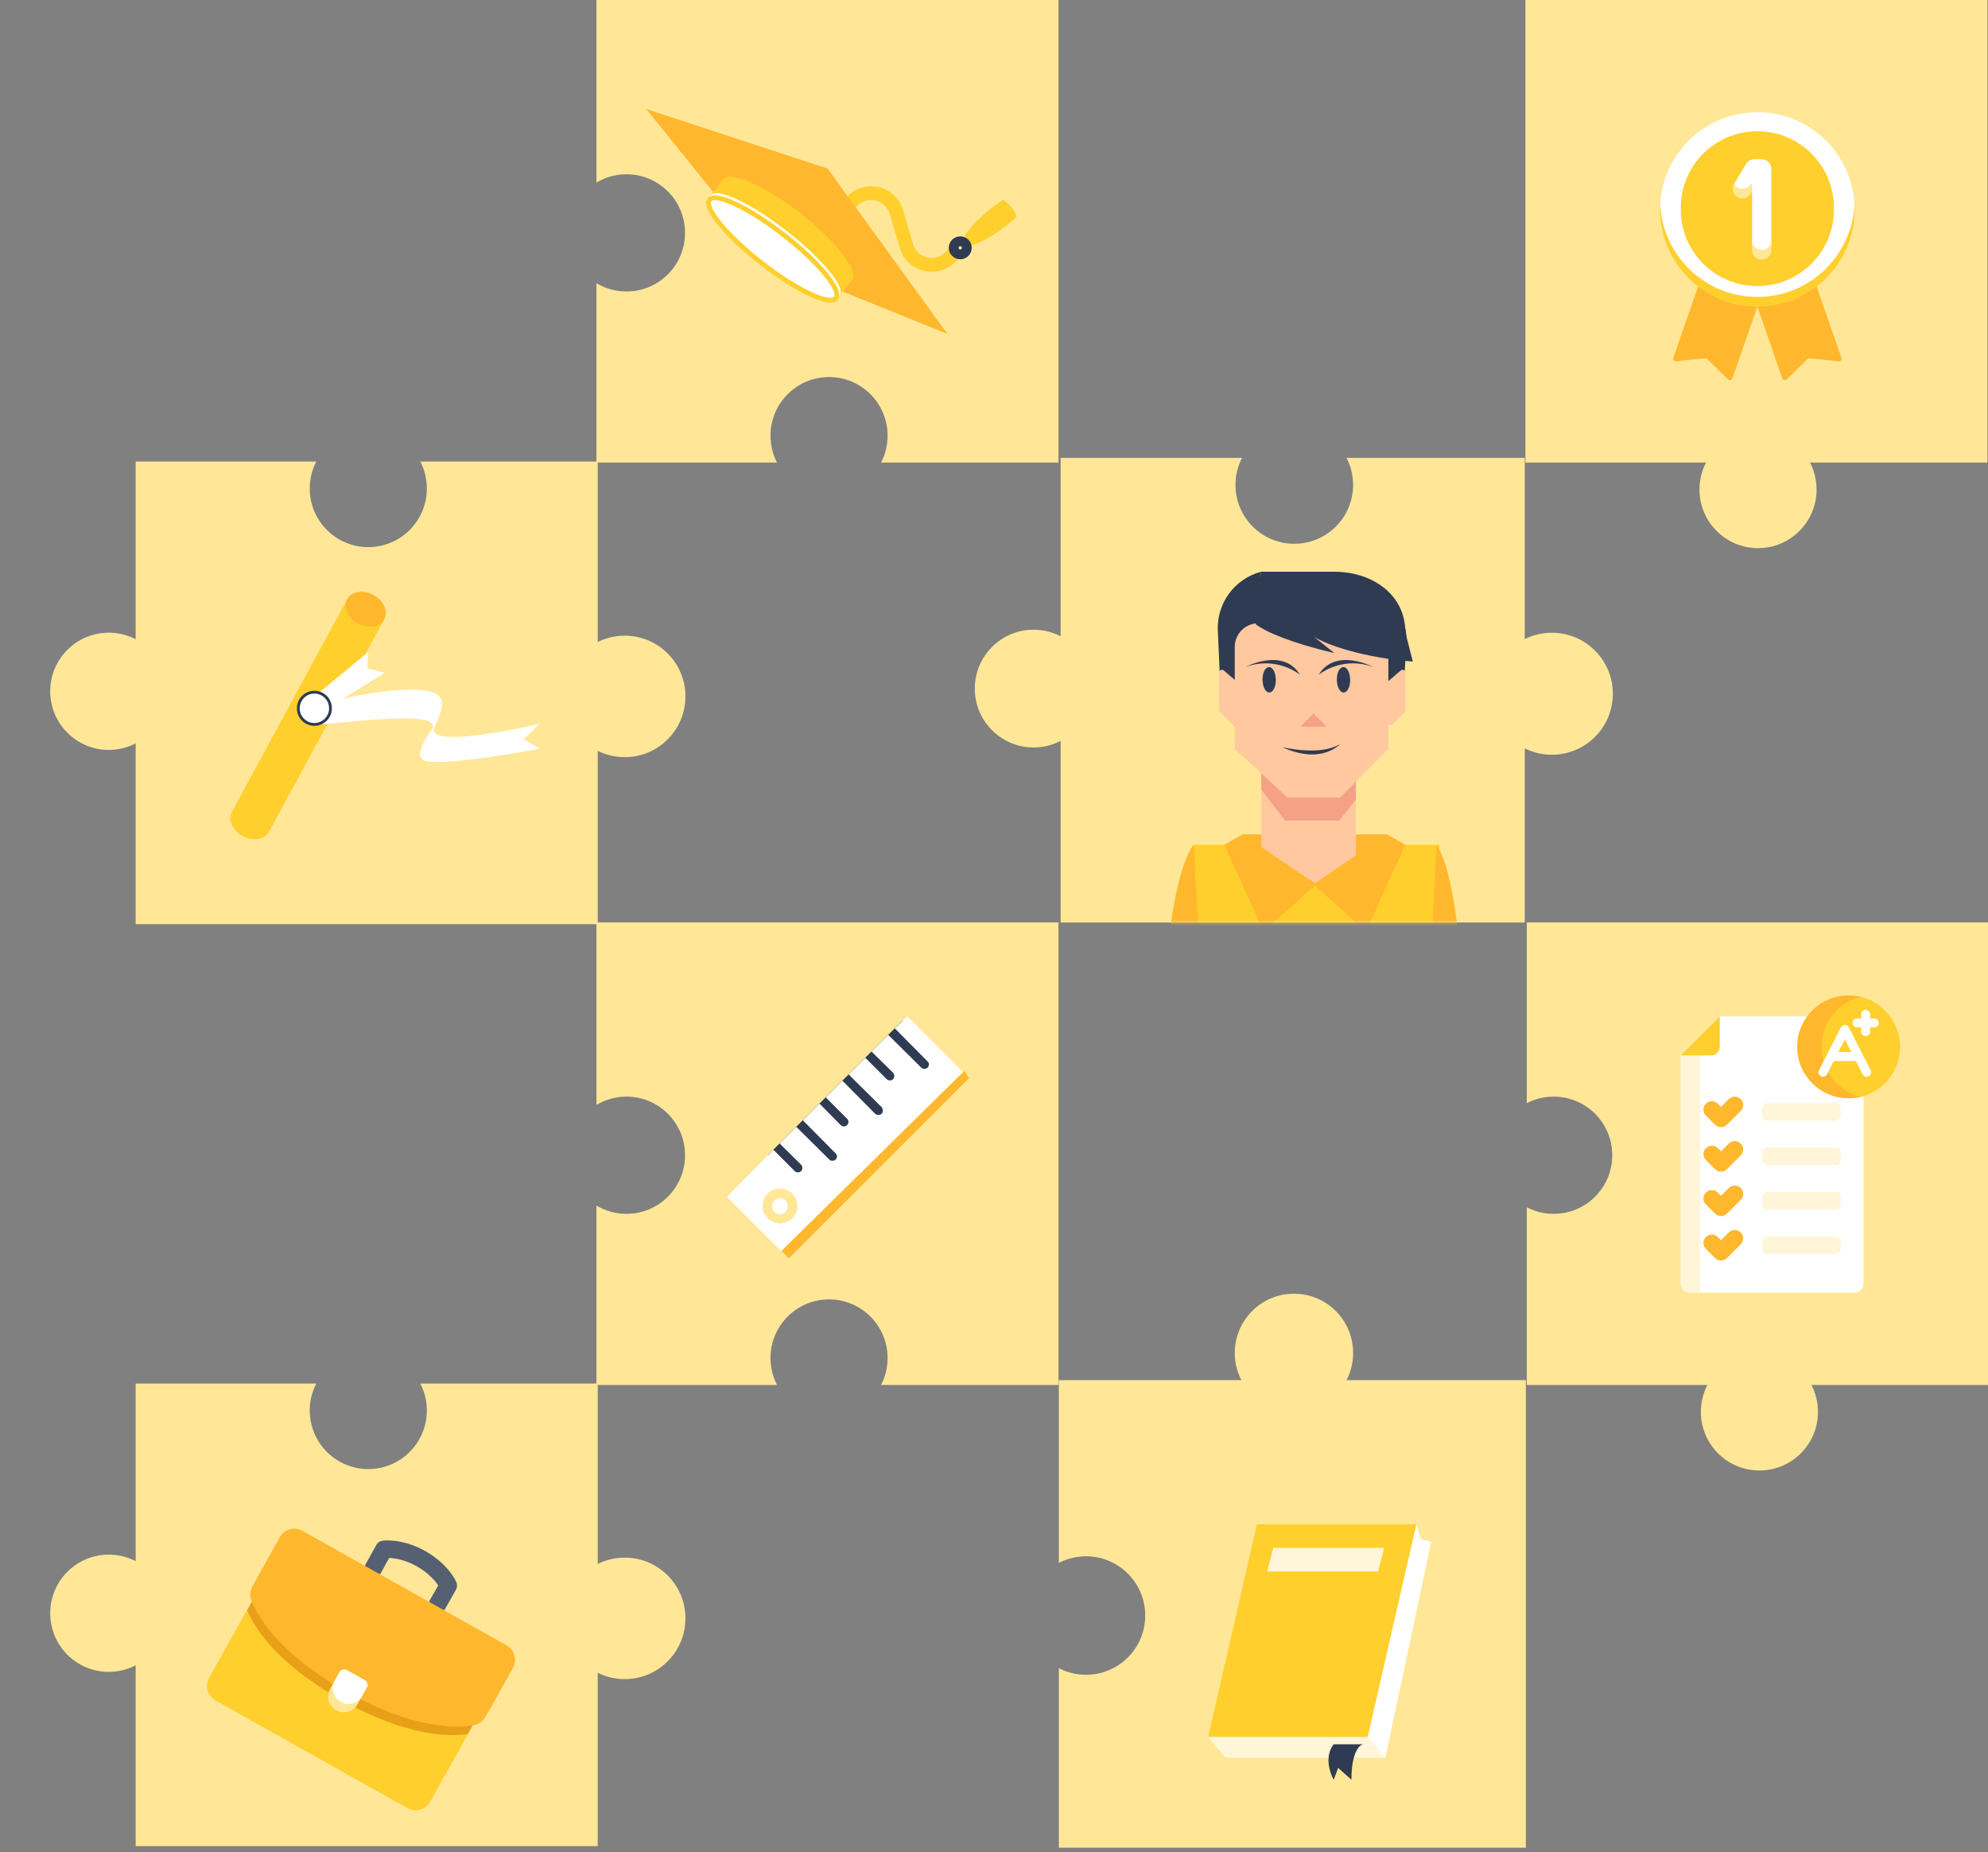 <svg width="673" height="627" viewBox="0 0 673 627" fill="none" xmlns="http://www.w3.org/2000/svg">
<rect x="0" y="0" width="673" height="627" fill="#808080" stroke="none"/>
<path fill-rule="evenodd" clip-rule="evenodd" d="M124.676 497.335C113.729 497.335 104.855 488.451 104.855 477.492C104.855 474.205 105.653 471.104 107.066 468.374H45.928V528.51C43.201 527.095 40.104 526.296 36.821 526.296C25.874 526.296 17 535.181 17 546.14C17 557.099 25.874 565.983 36.821 565.983C40.104 565.983 43.201 565.184 45.928 563.769V624.978H202.352V566.292C205.106 567.664 208.211 568.436 211.497 568.436C222.844 568.436 232.042 559.231 232.042 547.875C232.042 536.52 222.844 527.315 211.497 527.315C208.211 527.315 205.106 528.087 202.352 529.459V468.374H142.285C143.698 471.104 144.497 474.205 144.497 477.492C144.497 488.451 135.623 497.335 124.676 497.335Z" fill="#FFE797"/>
<path fill-rule="evenodd" clip-rule="evenodd" d="M516.871 312.25H673.295V468.853H613.229C614.642 471.583 615.44 474.683 615.44 477.97C615.44 488.93 606.566 497.814 595.619 497.814C584.673 497.814 575.798 488.93 575.798 477.97C575.798 474.683 576.597 471.583 578.01 468.853H516.871V408.717C519.598 410.132 522.695 410.931 525.978 410.931C536.925 410.931 545.799 402.047 545.799 391.088C545.799 380.128 536.925 371.244 525.978 371.244C522.695 371.244 519.598 372.043 516.871 373.458V312.25Z" fill="#FFE797"/>
<path fill-rule="evenodd" clip-rule="evenodd" d="M458.078 458.017C458.078 446.94 449.109 437.96 438.045 437.96C426.981 437.96 418.012 446.94 418.012 458.017C418.012 461.339 418.819 464.473 420.247 467.232H358.454V529.096C361.21 527.666 364.34 526.858 367.658 526.858C378.722 526.858 387.691 535.838 387.691 546.914C387.691 557.991 378.722 566.971 367.658 566.971C364.34 566.971 361.21 566.163 358.454 564.733V625.513H516.554V467.232H455.843C457.272 464.473 458.078 461.339 458.078 458.017Z" fill="#FFE797"/>
<path fill-rule="evenodd" clip-rule="evenodd" d="M201.909 312.25H358.333V468.853H298.266C299.679 466.123 300.477 463.023 300.477 459.736C300.477 448.776 291.603 439.892 280.657 439.892C269.71 439.892 260.836 448.776 260.836 459.736C260.836 463.023 261.634 466.123 263.047 468.853H201.909V408.119C204.884 409.905 208.366 410.931 212.088 410.931C223.034 410.931 231.908 402.047 231.908 391.088C231.908 380.128 223.034 371.244 212.088 371.244C208.366 371.244 204.884 372.271 201.909 374.057V312.25Z" fill="#FFE797"/>
<path fill-rule="evenodd" clip-rule="evenodd" d="M124.676 185.222C113.729 185.222 104.855 176.337 104.855 165.378C104.855 162.091 105.653 158.991 107.066 156.261H45.928V216.396C43.201 214.982 40.104 214.182 36.821 214.182C25.874 214.182 17 223.067 17 234.026C17 244.985 25.874 253.87 36.821 253.87C40.104 253.87 43.201 253.07 45.928 251.656V312.864H202.352V254.178C205.106 255.55 208.211 256.322 211.497 256.322C222.844 256.322 232.042 247.117 232.042 235.762C232.042 224.406 222.844 215.201 211.497 215.201C208.211 215.201 205.106 215.973 202.352 217.345V156.261H142.285C143.698 158.991 144.497 162.091 144.497 165.378C144.497 176.337 135.623 185.222 124.676 185.222Z" fill="#FFE797"/>
<path d="M130.081 209.623L91.041 281.631C89.594 284.303 85.633 284.933 82.167 283.044C78.701 281.154 77.082 277.469 78.53 274.816L117.569 202.807L130.081 209.623Z" fill="#FFCF2D"/>
<path d="M130.067 209.649C131.513 206.981 129.884 203.292 126.428 201.409C122.972 199.526 118.998 200.163 117.552 202.831C116.105 205.498 117.735 209.187 121.191 211.07C124.647 212.953 128.621 212.317 130.067 209.649Z" fill="#FFB82D"/>
<path d="M106.162 236.043L124.615 220.733L124.329 226.307L130.233 227.777L116.14 236.501C126.957 234.172 146.382 230.889 149.333 236.616C150.495 238.869 148.305 243.469 146.839 246.772C145.925 253.74 182.374 245.111 182.793 245.016L177.175 250.227L182.793 253.434C182.793 253.434 152.209 259.276 144.325 257.672C139.869 256.756 143.411 250.762 146.515 246.371C147.467 242.992 139.888 241.885 108.371 245.321L106.162 236.043Z" fill="white"/>
<path d="M106.428 245.245C109.436 245.245 111.875 242.8 111.875 239.785C111.875 236.77 109.436 234.325 106.428 234.325C103.42 234.325 100.982 236.77 100.982 239.785C100.982 242.8 103.42 245.245 106.428 245.245Z" fill="white"/>
<path fill-rule="evenodd" clip-rule="evenodd" d="M106.428 234.802C103.683 234.802 101.458 237.033 101.458 239.785C101.458 242.537 103.683 244.768 106.428 244.768C109.174 244.768 111.399 242.537 111.399 239.785C111.399 237.033 109.174 234.802 106.428 234.802ZM100.506 239.785C100.506 236.506 103.158 233.848 106.428 233.848C109.699 233.848 112.351 236.506 112.351 239.785C112.351 243.064 109.699 245.722 106.428 245.722C103.158 245.722 100.506 243.064 100.506 239.785Z" fill="#2F3B52"/>
<path fill-rule="evenodd" clip-rule="evenodd" d="M438.155 184.09C427.16 184.09 418.246 175.166 418.246 164.158C418.246 160.856 419.048 157.742 420.467 155H359.057V215.404C356.318 213.983 353.207 213.18 349.909 213.18C338.914 213.18 330 222.104 330 233.112C330 244.12 338.914 253.044 349.909 253.044C353.207 253.044 356.318 252.241 359.057 250.82V312.301H516.177V253.353C518.944 254.732 522.063 255.507 525.363 255.507C536.761 255.507 546 246.261 546 234.855C546 223.449 536.761 214.203 525.363 214.203C522.063 214.203 518.944 214.978 516.177 216.357V155H455.843C457.263 157.742 458.064 160.856 458.064 164.158C458.064 175.166 449.151 184.09 438.155 184.09Z" fill="#FFE797"/>
<path fill-rule="evenodd" clip-rule="evenodd" d="M201.909 0H358.333V156.604H298.266C299.679 153.874 300.477 150.773 300.477 147.486C300.477 136.527 291.603 127.642 280.657 127.642C269.71 127.642 260.836 136.527 260.836 147.486C260.836 150.773 261.634 153.874 263.047 156.604H201.909V95.869C204.884 97.655 208.366 98.682 212.088 98.682C223.034 98.682 231.908 89.797 231.908 78.838C231.908 67.879 223.034 58.995 212.088 58.995C208.366 58.995 204.884 60.021 201.909 61.807V0Z" fill="#FFE797"/>
<path fill-rule="evenodd" clip-rule="evenodd" d="M672.823 0H516.399V156.604H577.538C576.125 159.333 575.326 162.434 575.326 165.721C575.326 176.68 584.2 185.564 595.147 185.564C606.094 185.564 614.968 176.68 614.968 165.721C614.968 162.434 614.17 159.333 612.757 156.604H672.823V0Z" fill="#FFE797"/>
<mask id="mask0" mask-type="alpha" maskUnits="userSpaceOnUse" x="330" y="155" width="217" height="158">
<path fill-rule="evenodd" clip-rule="evenodd" d="M438.155 184.09C427.16 184.09 418.246 175.166 418.246 164.158C418.246 160.856 419.048 157.742 420.467 155H359.057V215.404C356.318 213.983 353.207 213.18 349.909 213.18C338.914 213.18 330 222.104 330 233.112C330 244.12 338.914 253.044 349.909 253.044C353.207 253.044 356.318 252.241 359.057 250.82V312.301H516.177V253.353C518.944 254.732 522.063 255.507 525.363 255.507C536.761 255.507 546 246.261 546 234.855C546 223.449 536.761 214.203 525.363 214.203C522.063 214.203 518.944 214.978 516.177 216.357V155H455.843C457.263 157.742 458.064 160.856 458.064 164.158C458.064 175.166 449.151 184.09 438.155 184.09Z" fill="#B4E8F5"/>
</mask>
<g mask="url(#mask0)">
<rect x="403.794" y="286.009" width="83.498" height="124.451" fill="#FFCF2D"/>
<path d="M469.527 282.453H420.672L428.666 293.12H458.868L469.527 282.453Z" fill="#FFB82D"/>
<path d="M413.472 240.776L423.336 251.34L426.889 193.559C417.946 195.936 411.863 204.217 412.27 213.462L413.472 240.776Z" fill="#2F3B52"/>
<path d="M474.754 240.505L451.761 246.896L452.041 230.094C452.379 209.819 475.798 196.393 476.181 216.668L474.754 240.505Z" fill="#2F3B52"/>
<path d="M427 252H459V290.574L445.666 299L427 290.574V252Z" fill="#FFC89F"/>
<path d="M458.978 270.667L453.382 277.779H434.994L427 267.321V260H458.978V270.667Z" fill="#F5A187"/>
<path d="M445.543 299.343L420.672 282.453L414.454 286.009L427.778 315.344L445.543 299.343Z" fill="#FFB82D"/>
<path d="M444.655 299.343L469.527 282.453L475.745 286.009L462.421 315.344L444.655 299.343Z" fill="#FFB82D"/>
<path d="M418 219C418 214.582 421.581 211 426 211H470V253.48L453.657 270H435.828L418 253.48V219Z" fill="#FFC89F"/>
<path d="M452.566 230.199C452.619 232.544 453.631 234.504 454.911 234.429C456.191 234.354 457.115 232.444 457.072 230.061C457.028 227.678 456.007 225.757 454.727 225.832C453.447 225.907 452.52 227.791 452.566 230.199Z" fill="#2F3B52"/>
<path d="M427.401 230.199C427.454 232.544 428.466 234.504 429.746 234.429C431.026 234.354 431.95 232.444 431.906 230.061C431.863 227.678 430.842 225.757 429.562 225.832C428.282 225.907 427.355 227.791 427.401 230.199Z" fill="#2F3B52"/>
<path d="M421.56 225.828C421.56 225.828 434.309 219.017 440.069 228.396C437.443 226.455 434.374 225.203 431.141 224.755C427.908 224.306 424.614 224.675 421.56 225.828Z" fill="#2F3B52"/>
<path d="M464.94 225.828C464.94 225.828 452.191 219.017 446.431 228.396C449.057 226.455 452.126 225.203 455.359 224.755C458.592 224.306 461.886 224.675 464.94 225.828Z" fill="#2F3B52"/>
<path d="M474.169 226.996L469.951 230.614C469.729 230.804 469.602 231.081 469.602 231.373V244.499C469.602 245.39 470.679 245.836 471.309 245.206L475.527 240.985C475.715 240.797 475.82 240.543 475.82 240.278V227.755C475.82 226.901 474.817 226.44 474.169 226.996Z" fill="#FFC89F"/>
<path d="M414.31 226.996L418.528 230.614C418.749 230.804 418.876 231.081 418.876 231.373V244.499C418.876 245.39 417.799 245.836 417.169 245.206L412.951 240.985C412.764 240.797 412.658 240.543 412.658 240.278V227.755C412.658 226.901 413.661 226.44 414.31 226.996Z" fill="#FFC89F"/>
<path d="M451.762 221.116C436.839 217.561 428.667 214.005 425.114 211.338L426.89 193.559H451.762C463.964 193.559 474.769 200.589 475.683 212.373C475.767 213.453 475.881 214.535 476.148 215.584L478.279 223.952C462.103 222.753 448.945 218.352 444.691 215.455L451.762 221.116Z" fill="#2F3B52"/>
<path d="M434.121 252.95C434.121 252.95 447.095 256.098 453.663 251.851C453.663 251.851 447.452 259.059 434.121 252.95Z" fill="#2F3B52"/>
<path d="M444.655 241.562L440.213 246.007H449.096L444.655 241.562Z" fill="#F5A187"/>
<path d="M394.413 410.46C389.757 325.224 398.939 291.978 404.111 286.009L410.901 410.46H394.413Z" fill="#FFB82D"/>
<path d="M495.026 410.46C499.216 325.224 490.952 291.978 486.297 286.009L480.187 410.46H495.026Z" fill="#FFB82D"/>
</g>
<path fill-rule="evenodd" clip-rule="evenodd" d="M290.235 69.685C290.235 69.685 290.235 69.686 290.234 69.686L286.577 73.403L283.247 70.125L286.907 66.405C292.925 60.302 303.265 62.895 305.692 71.108L309.095 82.63C309.096 82.63 309.095 82.629 309.095 82.63C310.475 87.293 316.263 88.892 319.839 85.603C319.839 85.603 319.839 85.603 319.839 85.603L322.184 83.44L325.352 86.874L323.005 89.039L323.003 89.041C316.882 94.673 306.975 91.934 304.615 83.955L301.211 72.432C299.792 67.633 293.755 66.116 290.235 69.685Z" fill="#FFCF2D"/>
<path d="M218.776 36.899L280.159 57.07L320.76 113.062L284.677 98.465L241.85 65.507L218.776 36.899Z" fill="#FFB82D"/>
<path d="M284.395 99.951C286.493 97.254 278.426 87.467 266.376 78.091C254.326 68.714 242.856 63.299 240.758 65.996C238.659 68.693 246.726 78.481 258.776 87.857C270.826 97.234 282.296 102.649 284.395 99.951Z" fill="white"/>
<path d="M282.981 100.939C285.038 98.296 277.126 88.699 265.309 79.504C253.492 70.309 242.245 64.998 240.188 67.641C238.132 70.284 246.044 79.881 257.861 89.076C269.677 98.271 280.924 103.582 282.981 100.939Z" fill="white"/>
<path fill-rule="evenodd" clip-rule="evenodd" d="M244.444 75.389C247.594 79.211 252.479 83.868 258.355 88.44C264.232 93.013 269.947 96.604 274.425 98.719C276.67 99.779 278.564 100.449 279.99 100.7C280.704 100.827 281.258 100.84 281.661 100.771C282.057 100.704 282.248 100.569 282.345 100.445C282.442 100.32 282.526 100.102 282.494 99.701C282.461 99.293 282.312 98.76 282.015 98.099C281.42 96.778 280.305 95.107 278.726 93.191C275.576 89.37 270.69 84.712 264.814 80.14C258.938 75.568 253.223 71.977 248.745 69.862C246.5 68.802 244.606 68.132 243.18 67.88C242.466 67.754 241.912 67.741 241.509 67.809C241.112 67.877 240.921 68.011 240.824 68.136C240.728 68.261 240.644 68.479 240.676 68.88C240.708 69.287 240.857 69.821 241.155 70.482C241.75 71.803 242.864 73.474 244.444 75.389ZM239.07 69.008C239.017 68.343 239.136 67.683 239.553 67.147C239.97 66.61 240.581 66.333 241.239 66.221C241.891 66.11 242.646 66.15 243.46 66.293C245.09 66.581 247.132 67.319 249.433 68.405C254.046 70.584 259.863 74.246 265.804 78.868C271.744 83.491 276.723 88.229 279.969 92.166C281.588 94.129 282.804 95.928 283.484 97.437C283.823 98.191 284.047 98.913 284.1 99.572C284.153 100.238 284.034 100.898 283.617 101.434C283.2 101.97 282.589 102.248 281.931 102.36C281.279 102.471 280.524 102.431 279.71 102.287C278.08 101.999 276.038 101.262 273.737 100.176C269.123 97.997 263.307 94.335 257.366 89.712C251.425 85.089 246.446 80.351 243.2 76.414C241.582 74.451 240.366 72.653 239.686 71.143C239.346 70.389 239.122 69.668 239.07 69.008Z" fill="#FFCF2D"/>
<path d="M288.581 94.525L284.301 100.015C285.094 98.992 284.443 96.97 282.665 94.331C279.74 89.986 273.777 83.997 266.286 78.149C258.785 72.317 251.507 68.008 246.577 66.246C243.587 65.168 241.454 65.03 240.661 66.053L244.941 60.563C247.034 57.862 258.862 62.737 270.915 72.122C282.968 81.507 290.691 91.835 288.581 94.525Z" fill="#FFCF2D"/>
<path d="M335.762 70.38C337.088 69.356 338.39 68.422 339.662 67.606C340.663 68.292 341.587 69.148 342.376 70.159C343.164 71.17 343.763 72.278 344.171 73.411C343.055 74.433 341.831 75.477 340.519 76.497C333.929 81.607 327.531 84.376 326.221 82.69C324.895 80.993 329.172 75.489 335.762 70.38Z" fill="#FFCF2D"/>
<path fill-rule="evenodd" clip-rule="evenodd" d="M325.19 84.448C325.493 84.384 325.687 84.087 325.623 83.784C325.559 83.481 325.261 83.288 324.959 83.352C324.656 83.416 324.462 83.713 324.526 84.016C324.59 84.318 324.888 84.512 325.19 84.448ZM321.278 84.702C320.835 82.606 322.175 80.547 324.272 80.104C326.368 79.66 328.427 81.001 328.87 83.097C329.314 85.194 327.974 87.252 325.877 87.696C323.781 88.139 321.722 86.799 321.278 84.702Z" fill="#2F3B52"/>
<path d="M154.472 535.548C154.398 535.379 153.702 533.837 152.06 531.808C149.945 529.194 147.143 526.868 143.956 525.08C140.768 523.292 137.324 522.115 133.994 521.675C131.41 521.334 129.734 521.545 129.551 521.571C128.635 521.697 127.834 522.243 127.385 523.047L125.126 527.091L126.95 529.924L130.314 530L131.757 527.416C133.584 527.493 137.052 527.977 141.076 530.234C145.1 532.491 147.325 535.2 148.345 536.72L146.902 539.304L148.725 542.137L152.089 542.213L154.348 538.17C154.798 537.366 154.843 536.397 154.472 535.548Z" fill="#566073"/>
<path d="M125.117 527.138L123.526 529.987L125.353 532.824L128.72 532.901L130.311 530.053L125.117 527.138Z" fill="#566073"/>
<path d="M152.053 542.223L146.858 539.308L145.268 542.157L147.094 544.994L150.462 545.072L152.053 542.223Z" fill="#566073"/>
<path d="M83.577 545.109L70.788 568C69.27 570.717 70.256 574.164 72.992 575.698L137.914 612.109C140.649 613.643 144.097 612.683 145.616 609.966L158.405 587.075L83.577 545.109Z" fill="#FFCF2D"/>
<path d="M85.233 542.25L83.644 545.091C85.944 550.636 93.292 563.017 115.701 575.576C138.109 588.135 152.493 587.933 158.417 586.996L160.005 584.155L85.233 542.249L85.233 542.25Z" fill="#E7A018"/>
<path d="M85.959 540.372C88.121 545.775 95.334 558.397 118.164 571.202C140.994 584.007 155.503 583.569 161.229 582.591C162.908 582.304 165.132 579.9 165.959 578.419L173.641 564.668C175.16 561.95 174.173 558.503 171.437 556.968L102.42 518.257C99.684 516.722 96.235 517.682 94.717 520.4L87.035 534.151C86.208 535.632 85.326 538.788 85.959 540.372Z" fill="#FFB82D"/>
<path d="M161.932 581.238C156.21 582.215 141.712 582.652 118.898 569.864C96.085 557.076 88.877 544.471 86.717 539.076C86.084 537.495 86.196 535.719 87.023 534.24L85.434 537.082C84.607 538.561 84.495 540.337 85.129 541.918C87.288 547.314 94.496 559.918 117.31 572.706C140.123 585.494 154.621 585.057 160.343 584.08C162.02 583.793 163.473 582.769 164.3 581.29L165.889 578.448C165.062 579.927 163.609 580.951 161.932 581.238Z" fill="#FFB82D"/>
<path d="M114.626 577.501C117.192 578.941 120.331 578.214 122.624 574.108L124.188 571.307C124.695 570.399 124.366 569.248 123.452 568.735L117.465 565.376C116.552 564.864 115.4 565.184 114.893 566.092L113.329 568.893C111.036 572.999 112.059 576.061 114.626 577.501Z" fill="white"/>
<path d="M115.389 576.128C112.824 574.688 111.898 571.455 113.322 568.905L111.731 571.755C110.307 574.305 111.232 577.538 113.797 578.977C116.362 580.416 119.596 579.516 121.02 576.967L122.611 574.117C121.187 576.666 117.954 577.567 115.389 576.128Z" fill="#FFE797"/>
<path d="M577.034 100.898L573.439 101.073L566.469 121.099C566.246 121.737 566.763 122.39 567.435 122.319L577.206 121.296C577.478 121.267 577.75 121.362 577.946 121.554L584.97 128.422C585.453 128.894 586.263 128.704 586.485 128.066L593.501 107.909L591.432 105.901L577.034 100.898Z" fill="#FFB82D"/>
<path d="M593.5 107.909L594.918 103.836L574.852 97.013L573.439 101.073C579.137 105.139 586.036 107.628 593.5 107.909Z" fill="#FFB82D"/>
<path d="M612.802 100.898L616.397 101.073L623.368 121.099C623.59 121.737 623.073 122.39 622.401 122.319L612.631 121.296C612.358 121.267 612.087 121.362 611.89 121.554L604.867 128.422C604.384 128.894 603.574 128.704 603.352 128.066L596.336 107.909L598.405 105.901L612.802 100.898Z" fill="#FFB82D"/>
<path d="M596.336 107.909L594.918 103.836L614.984 97.013L616.398 101.073C610.7 105.139 603.8 107.628 596.336 107.909Z" fill="#FFB82D"/>
<path d="M594.918 101.784C562 101.784 562.014 69.808 562.041 69.259C562.905 51.85 577.294 38 594.918 38C612.542 38 626.931 51.85 627.795 69.259C627.822 69.809 627.836 101.784 594.918 101.784Z" fill="white"/>
<path d="M594.918 100.518C577.294 100.518 562.906 86.668 562.041 69.259C562.014 69.808 562 70.362 562 70.918C562 89.098 576.738 103.836 594.918 103.836C613.098 103.836 627.836 89.098 627.836 70.918C627.836 70.361 627.822 69.808 627.795 69.259C626.93 86.668 612.542 100.518 594.918 100.518Z" fill="#FFCF2D"/>
<path d="M594.918 94.701C569.038 94.701 569.003 69.252 569.038 68.703C569.893 55.154 581.153 44.43 594.918 44.43C608.683 44.43 619.943 55.154 620.798 68.703C620.833 69.252 620.798 94.701 594.918 94.701Z" fill="#FFCF2D"/>
<path d="M594.918 93.532C581.154 93.532 569.896 82.808 569.04 69.259C569.005 69.808 568.986 70.361 568.986 70.918C568.986 85.24 580.596 96.85 594.918 96.85C609.24 96.85 620.851 85.24 620.851 70.918C620.851 70.36 620.831 69.808 620.796 69.259C619.941 82.808 608.683 93.532 594.918 93.532Z" fill="#FFCF2D"/>
<path d="M596.397 86.322C594.597 86.322 593.137 84.862 593.137 83.062V81.338V64.792C593.137 64.792 591.187 66.748 588.853 65.574C587.033 64.659 587.033 62.303 587.033 62.303L591.052 55.519C591.639 54.528 592.706 53.92 593.857 53.92H596.397C598.198 53.92 599.657 55.38 599.657 57.18V81.338V83.062C599.657 84.862 598.198 86.322 596.397 86.322Z" fill="white"/>
<path d="M592.689 62.23C591.824 63.691 589.984 64.324 588.45 63.597C587.829 63.303 587.35 62.846 587.032 62.306C586.126 63.837 586.617 65.807 588.124 66.738C589.678 67.698 591.755 67.125 592.686 65.553L593.137 64.791V62.352C593.137 62.108 592.814 62.019 592.689 62.23Z" fill="#FFE797"/>
<path d="M596.397 84.598C594.597 84.598 593.137 83.138 593.137 81.338V84.656C593.137 86.457 594.597 87.916 596.397 87.916C598.197 87.916 599.657 86.457 599.657 84.656V81.338C599.657 83.138 598.197 84.598 596.397 84.598Z" fill="#FFE797"/>
<path d="M625.825 369.974C616.217 369.974 609.237 364.006 609.237 354.398C609.237 350.542 610.493 346.981 612.616 344.097H582.192L569 357.289V434.616C569 436.258 570.332 437.59 571.974 437.59H627.88C629.522 437.59 630.854 436.258 630.854 434.616V369.233C629.261 369.713 627.574 369.974 625.825 369.974Z" fill="white"/>
<path d="M575.596 350.693L569 357.289V434.616C569 436.258 570.332 437.59 571.974 437.59H575.596V350.693H575.596Z" fill="#FFF6D9"/>
<path d="M569 357.289H579.218C580.861 357.289 582.192 355.957 582.192 354.314V344.097L569 357.289Z" fill="#DFEBFA"/>
<path d="M569 357.289H579.218C580.861 357.289 582.192 355.957 582.192 354.314V344.097L569 357.289Z" fill="#FFCF2D"/>
<path d="M625.825 371.796C635.434 371.796 643.223 364.006 643.223 354.398C643.223 344.789 635.434 337 625.825 337C616.217 337 608.427 344.789 608.427 354.398C608.427 364.006 616.217 371.796 625.825 371.796Z" fill="#FFCF2D"/>
<path d="M616.619 354.398C616.619 346.201 622.29 339.332 629.921 337.49C628.607 337.172 627.237 337 625.825 337C616.217 337 608.427 344.789 608.427 354.398C608.427 364.006 616.217 371.796 625.825 371.796C627.237 371.796 628.607 371.623 629.921 371.306C622.29 369.464 616.619 362.595 616.619 354.398Z" fill="#FFB82D"/>
<path d="M580.597 380.755L577.5 377.658C576.388 376.546 576.388 374.743 577.5 373.631C578.612 372.519 580.415 372.519 581.527 373.631L582.611 374.714L585.255 372.071C586.367 370.958 588.17 370.958 589.282 372.071C590.394 373.183 590.394 374.986 589.282 376.098L584.624 380.755C583.512 381.867 581.709 381.867 580.597 380.755Z" fill="#FFB82D"/>
<path d="M580.597 395.804L577.5 392.707C576.388 391.595 576.388 389.792 577.5 388.68C578.612 387.568 580.415 387.568 581.527 388.68L582.611 389.763L585.255 387.119C586.367 386.007 588.17 386.007 589.282 387.119C590.394 388.231 590.394 390.034 589.282 391.147L584.624 395.804C583.512 396.916 581.709 396.916 580.597 395.804Z" fill="#FFB82D"/>
<path d="M580.597 410.853L577.5 407.756C576.388 406.644 576.388 404.841 577.5 403.729C578.612 402.616 580.415 402.616 581.527 403.729L582.611 404.812L585.255 402.168C586.367 401.056 588.17 401.056 589.282 402.168C590.394 403.28 590.394 405.083 589.282 406.195L584.624 410.853C583.512 411.965 581.709 411.965 580.597 410.853Z" fill="#FFB82D"/>
<path d="M621.296 373.417H598.383C597.338 373.417 596.491 374.264 596.491 375.309V377.517C596.491 378.561 597.338 379.408 598.383 379.408H621.296C622.341 379.408 623.188 378.561 623.188 377.517V375.309C623.188 374.264 622.341 373.417 621.296 373.417Z" fill="#FFF6D9"/>
<path d="M621.296 388.466H598.383C597.338 388.466 596.491 389.313 596.491 390.358V392.565C596.491 393.61 597.338 394.457 598.383 394.457H621.296C622.341 394.457 623.188 393.61 623.188 392.565V390.358C623.188 389.313 622.341 388.466 621.296 388.466Z" fill="#FFF6D9"/>
<path d="M621.296 403.515H598.383C597.338 403.515 596.491 404.362 596.491 405.407V407.614C596.491 408.659 597.338 409.506 598.383 409.506H621.296C622.341 409.506 623.188 408.659 623.188 407.614V405.407C623.188 404.362 622.341 403.515 621.296 403.515Z" fill="#FFF6D9"/>
<path d="M580.597 425.902L577.5 422.804C576.388 421.692 576.388 419.89 577.5 418.777C578.612 417.665 580.415 417.665 581.527 418.777L582.611 419.861L585.255 417.217C586.367 416.105 588.17 416.105 589.282 417.217C590.394 418.329 590.394 420.132 589.282 421.244L584.624 425.902C583.512 427.014 581.709 427.014 580.597 425.902Z" fill="#FFB82D"/>
<path d="M621.296 418.564H598.383C597.338 418.564 596.491 419.411 596.491 420.456V422.663C596.491 423.708 597.338 424.555 598.383 424.555H621.296C622.341 424.555 623.188 423.708 623.188 422.663V420.456C623.188 419.411 622.341 418.564 621.296 418.564Z" fill="#FFF6D9"/>
<path d="M625.895 347.828C625.639 347.328 625.121 347.002 624.544 347.001C623.96 347.001 623.441 347.337 623.19 347.828L615.813 362.289C615.432 363.036 615.728 363.95 616.475 364.331C617.222 364.712 618.136 364.416 618.517 363.669L620.795 359.204H628.29L630.567 363.669C630.949 364.416 631.863 364.712 632.609 364.331C633.356 363.95 633.653 363.036 633.272 362.289L625.895 347.828ZM622.344 356.168L624.542 351.858L626.741 356.168H622.344Z" fill="white"/>
<path d="M634.485 344.777H633.096V343.388C633.096 342.549 632.416 341.87 631.578 341.87C630.739 341.87 630.06 342.549 630.06 343.388V344.777H628.671C627.832 344.777 627.153 345.456 627.153 346.295C627.153 347.133 627.832 347.812 628.671 347.812H630.06V349.201C630.06 350.04 630.739 350.719 631.578 350.719C632.416 350.719 633.096 350.04 633.096 349.201V347.812H634.485C635.323 347.812 636.002 347.133 636.002 346.295C636.002 345.456 635.323 344.777 634.485 344.777Z" fill="white"/>
<path d="M431.5 523L479.5 516L481 521L484.5 522L469 595H415L409 588L431.5 523Z" fill="white"/>
<path d="M415 595L409 588H463L469 595H415Z" fill="#FFF6D9"/>
<path d="M425.5 516H479.5L463 588H409L425.5 516Z" fill="#FFCF2D"/>
<path d="M431.032 524H468.564L466.532 532H429L431.032 524Z" fill="#FFF6D9"/>
<path d="M461.5 590.5H451.5C448.3 594.5 450.167 600.167 451.5 602.5L453 598.5L457.5 602.5C457.5 593.3 460.167 590.667 461.5 590.5Z" fill="#2F3B52"/>
<g clip-path="url(#clip0)">
<path d="M264.032 405.55C262.476 405.635 261.284 406.965 261.369 408.521C261.405 409.178 261.67 409.802 262.118 410.285C263.105 411.342 264.763 411.399 265.82 410.411C265.863 410.371 265.905 410.328 265.946 410.285C267.005 409.143 266.938 407.358 265.796 406.299C265.313 405.851 264.689 405.586 264.032 405.55Z" fill="#FFCF2D"/>
<path d="M307.148 344L302.917 348.13L313.998 359.312C314.582 359.827 314.638 360.718 314.123 361.303C314.084 361.347 314.042 361.389 313.998 361.428C313.698 361.706 313.298 361.852 312.889 361.831C312.513 361.836 312.151 361.691 311.882 361.428L300.7 350.346L295.059 355.988L302.312 363.14C302.901 363.762 302.901 364.735 302.312 365.356C302.044 365.619 301.681 365.765 301.305 365.759C300.896 365.78 300.496 365.635 300.197 365.356L292.944 358.103L287.302 363.744L298.484 374.826C298.988 375.478 298.988 376.389 298.484 377.042C297.845 377.584 296.907 377.584 296.268 377.042L285.187 365.86L279.546 371.501L286.799 378.754C287.375 379.342 287.375 380.282 286.799 380.87C286.231 381.482 285.275 381.518 284.663 380.95C284.635 380.925 284.608 380.898 284.582 380.87L277.43 373.617L271.789 379.258L282.87 390.44C283.454 390.955 283.51 391.846 282.995 392.431C282.956 392.475 282.914 392.516 282.87 392.555C282.57 392.834 282.17 392.98 281.762 392.958C281.385 392.964 281.023 392.819 280.754 392.555L269.572 381.474L263.931 387.116L271.184 394.268C271.773 394.89 271.773 395.863 271.184 396.484C270.916 396.747 270.553 396.893 270.177 396.887C269.768 396.908 269.368 396.763 269.069 396.484L261.816 389.231L246 405.148L266.853 426L328 364.853L307.148 344ZM268.165 412.398C268.164 412.399 268.163 412.4 268.162 412.401C265.881 414.681 262.183 414.681 259.902 412.401C257.619 410.12 257.618 406.42 259.899 404.138C262.18 401.855 265.879 401.854 268.162 404.135C270.445 406.416 270.446 410.116 268.165 412.398Z" fill="#FFCF2D"/>
<path d="M263 422L267 426L328 365L324 361L263 422Z" fill="#FFB82D"/>
<path d="M305.5 345.5L260 391L272 406L320.5 361.5L305.5 345.5Z" fill="#2F3B52"/>
<path d="M264.032 405.55C262.476 405.635 261.284 406.965 261.369 408.521C261.405 409.178 261.67 409.802 262.118 410.285C263.105 411.342 264.763 411.399 265.82 410.411C265.863 410.371 265.905 410.328 265.946 410.285C267.005 409.143 266.938 407.358 265.796 406.299C265.313 405.851 264.689 405.586 264.032 405.55Z" fill="white"/>
<path d="M307.148 344L302.917 348.13L313.998 359.312C314.582 359.827 314.638 360.718 314.123 361.303C314.084 361.347 314.042 361.389 313.998 361.428C313.698 361.706 313.298 361.852 312.889 361.831C312.513 361.836 312.151 361.691 311.882 361.428L300.7 350.346L295.059 355.988L302.312 363.14C302.901 363.762 302.901 364.735 302.312 365.356C302.044 365.619 301.681 365.765 301.305 365.759C300.896 365.78 300.496 365.635 300.197 365.356L292.944 358.103L287.302 363.744L298.484 374.826C298.988 375.478 298.988 376.389 298.484 377.042C297.845 377.584 296.907 377.584 296.268 377.042L285.187 365.86L279.546 371.501L286.799 378.754C287.375 379.342 287.375 380.282 286.799 380.87C286.231 381.482 285.275 381.518 284.663 380.95C284.635 380.925 284.608 380.898 284.582 380.87L277.43 373.617L271.789 379.258L282.87 390.44C283.454 390.955 283.51 391.846 282.995 392.431C282.956 392.475 282.914 392.516 282.87 392.555C282.57 392.834 282.17 392.98 281.762 392.958C281.385 392.964 281.023 392.819 280.754 392.555L269.572 381.474L263.931 387.116L271.184 394.268C271.773 394.89 271.773 395.863 271.184 396.484C270.916 396.747 270.553 396.893 270.177 396.887C269.768 396.908 269.368 396.763 269.069 396.484L261.816 389.231L246 405.148L266.853 426L328 364.853L307.148 344ZM268.165 412.398C268.164 412.399 268.163 412.4 268.162 412.401C265.881 414.681 262.183 414.681 259.902 412.401C257.619 410.12 257.618 406.42 259.899 404.138C262.18 401.855 265.879 401.854 268.162 404.135C270.445 406.416 270.446 410.116 268.165 412.398Z" fill="white"/>
<path d="M264.5 423.5L267 426L328 365L326.5 362.5L264.5 423.5Z" fill="#FFB82D"/>
</g>
<defs>
<clipPath id="clip0">
<rect width="82" height="82" fill="white" transform="translate(246 344)"/>
</clipPath>
</defs>
</svg>
